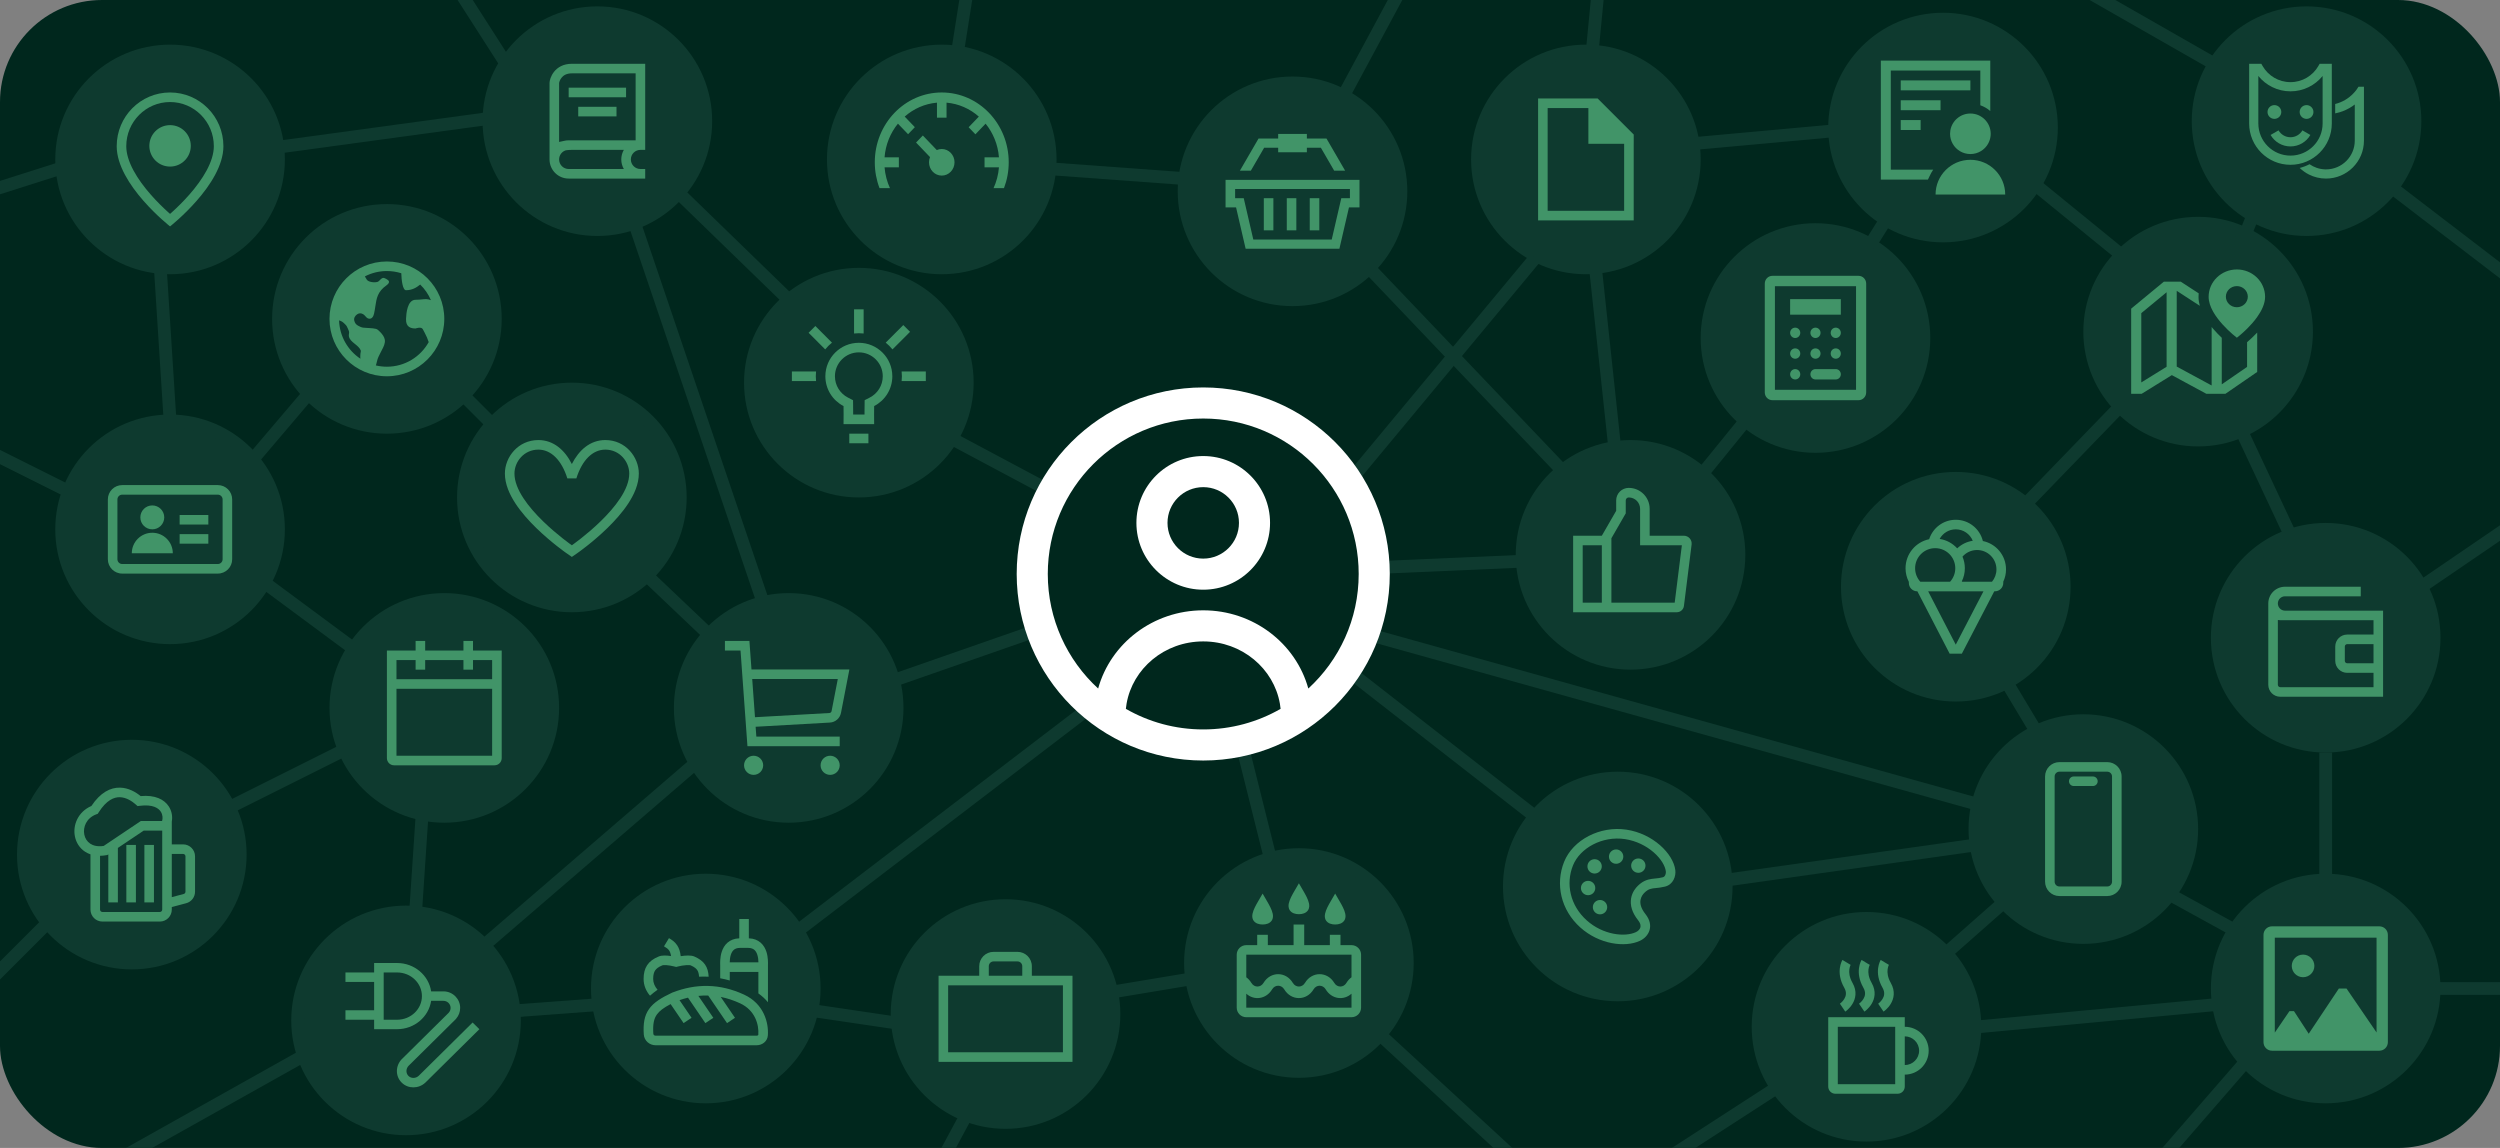 <svg width="392" height="180" viewBox="0 0 392 180" fill="none" xmlns="http://www.w3.org/2000/svg">
<rect x="0" y="0" width="392" height="180" fill="#808080" stroke="none"/>
<g clip-path="url(#clip0_2886_1841)">
<rect width="392" height="180" rx="16" fill="#00271D"/>
<circle cx="134.667" cy="60" r="17" fill="#0E3A2F" stroke="#0E3A2F" stroke-width="2"/>
<circle cx="147.667" cy="25" r="17" fill="#0E3A2F" stroke="#0E3A2F" stroke-width="2"/>
<circle cx="202.667" cy="30" r="17" fill="#0E3A2F" stroke="#0E3A2F" stroke-width="2"/>
<circle cx="248.667" cy="25" r="17" fill="#0E3A2F" stroke="#0E3A2F" stroke-width="2"/>
<circle cx="255.667" cy="87" r="17" fill="#0E3A2F" stroke="#0E3A2F" stroke-width="2"/>
<circle cx="284.667" cy="53" r="17" fill="#0E3A2F" stroke="#0E3A2F" stroke-width="2"/>
<circle cx="304.667" cy="20" r="17" fill="#0E3A2F" stroke="#0E3A2F" stroke-width="2"/>
<circle cx="361.667" cy="19" r="17" fill="#0E3A2F" stroke="#0E3A2F" stroke-width="2"/>
<circle cx="344.667" cy="52" r="17" fill="#0E3A2F" stroke="#0E3A2F" stroke-width="2"/>
<circle cx="306.667" cy="92" r="17" fill="#0E3A2F" stroke="#0E3A2F" stroke-width="2"/>
<circle cx="364.667" cy="100" r="17" fill="#0E3A2F" stroke="#0E3A2F" stroke-width="2"/>
<circle cx="326.667" cy="130" r="17" fill="#0E3A2F" stroke="#0E3A2F" stroke-width="2"/>
<circle cx="364.667" cy="155" r="17" fill="#0E3A2F" stroke="#0E3A2F" stroke-width="2"/>
<circle cx="292.667" cy="161" r="17" fill="#0E3A2F" stroke="#0E3A2F" stroke-width="2"/>
<circle cx="253.667" cy="139" r="17" fill="#0E3A2F" stroke="#0E3A2F" stroke-width="2"/>
<circle cx="203.667" cy="151" r="17" fill="#0E3A2F" stroke="#0E3A2F" stroke-width="2"/>
<circle cx="157.667" cy="159" r="17" fill="#0E3A2F" stroke="#0E3A2F" stroke-width="2"/>
<circle cx="110.667" cy="155" r="17" fill="#0E3A2F" stroke="#0E3A2F" stroke-width="2"/>
<circle cx="63.667" cy="160" r="17" fill="#0E3A2F" stroke="#0E3A2F" stroke-width="2"/>
<circle cx="20.667" cy="134" r="17" fill="#0E3A2F" stroke="#0E3A2F" stroke-width="2"/>
<circle cx="26.667" cy="83" r="17" fill="#0E3A2F" stroke="#0E3A2F" stroke-width="2"/>
<circle cx="69.667" cy="111" r="17" fill="#0E3A2F" stroke="#0E3A2F" stroke-width="2"/>
<circle cx="89.667" cy="78" r="17" fill="#0E3A2F" stroke="#0E3A2F" stroke-width="2"/>
<circle cx="60.667" cy="50" r="17" fill="#0E3A2F" stroke="#0E3A2F" stroke-width="2"/>
<circle cx="93.667" cy="19" r="17" fill="#0E3A2F" stroke="#0E3A2F" stroke-width="2"/>
<circle cx="26.667" cy="25" r="17" fill="#0E3A2F" stroke="#0E3A2F" stroke-width="2"/>
<circle cx="123.667" cy="111" r="17" fill="#0E3A2F" stroke="#0E3A2F" stroke-width="2"/>
<path d="M66.667 102H72.667V100.5H74.167V102H78.667V118.875C78.667 119.496 78.163 120 77.542 120H61.792C61.171 120 60.667 119.497 60.667 118.876C60.664 115.051 60.665 111.226 60.666 107.4C60.666 105.6 60.667 103.8 60.667 102H65.167V100.5H66.667V102ZM62.167 118.5H77.167V108H62.166C62.165 111.5 62.165 115 62.167 118.5ZM62.166 106.5H77.167V103.5H74.167V105H72.667V103.5H66.667V105H65.167V103.5H62.167C62.167 104.5 62.166 105.5 62.166 106.5Z" fill="#419468"/>
<path fill-rule="evenodd" clip-rule="evenodd" d="M19.161 77.562H34.155C34.569 77.562 34.905 77.898 34.905 78.312V87.688C34.905 88.102 34.569 88.438 34.155 88.438H19.161C18.747 88.438 18.411 88.102 18.411 87.688V78.312C18.411 77.898 18.747 77.562 19.161 77.562ZM16.911 78.312C16.911 77.07 17.918 76.062 19.161 76.062H34.155C35.398 76.062 36.405 77.07 36.405 78.312V87.688C36.405 88.93 35.398 89.938 34.155 89.938H19.161C17.918 89.938 16.911 88.93 16.911 87.688V78.312ZM25.755 81.125C25.755 82.161 24.916 83 23.88 83C22.844 83 22.005 82.161 22.005 81.125C22.005 80.09 22.844 79.25 23.88 79.25C24.916 79.25 25.755 80.09 25.755 81.125ZM20.667 86.75C20.667 84.975 22.106 83.535 23.881 83.535C25.656 83.535 27.095 84.975 27.095 86.75H20.667ZM32.667 82.25H28.167V80.75H32.667V82.25ZM28.167 85.25H32.667V83.75H28.167V85.25Z" fill="#419468"/>
<path fill-rule="evenodd" clip-rule="evenodd" d="M356.689 161.912L358.986 158.545H359.695L362.008 162.091L366.735 155H367.932L372.644 161.89V147.023H356.689V161.912ZM356.246 145.25C355.512 145.25 354.917 145.845 354.917 146.58V163.42C354.917 164.155 355.512 164.75 356.246 164.75H373.087C373.821 164.75 374.417 164.155 374.417 163.42V146.58C374.417 145.845 373.821 145.25 373.087 145.25H356.246ZM362.894 151.455C362.894 152.434 362.1 153.227 361.121 153.227C360.142 153.227 359.348 152.434 359.348 151.455C359.348 150.475 360.142 149.682 361.121 149.682C362.1 149.682 362.894 150.475 362.894 151.455Z" fill="#419468"/>
<path d="M159.542 149.25C160.784 149.25 161.792 150.257 161.792 151.5V153H168.167V166.5H147.167V153H153.542V151.5C153.542 150.257 154.549 149.25 155.792 149.25H159.542ZM148.667 165H166.667V154.5H148.667V165ZM155.792 150.75C155.377 150.75 155.042 151.086 155.042 151.5V153H160.292V151.5C160.292 151.086 159.956 150.75 159.542 150.75H155.792Z" fill="#419468"/>
<path fill-rule="evenodd" clip-rule="evenodd" d="M295.697 9.5H294.917V10.277V27.383V28.16H295.697H302.3L302.546 27.645C302.709 27.281 302.903 26.933 303.124 26.605H296.477V11.055H310.515V16.507C311.095 16.707 311.623 17.017 312.075 17.411V10.277V9.5H311.295H295.697ZM298.036 14.165H308.956V12.61H298.036V14.165ZM298.036 17.275H304.276V15.72H298.036V17.275ZM301.156 20.385H298.036V18.83H301.156V20.385ZM312.142 20.975C312.142 21.197 312.119 21.412 312.076 21.621V21.622C311.895 22.503 311.348 23.25 310.6 23.7C310.12 23.989 309.558 24.155 308.956 24.155C308.355 24.155 307.792 23.989 307.312 23.7C306.389 23.145 305.771 22.134 305.771 20.981C305.771 20.8 305.787 20.623 305.816 20.45C306.067 18.947 307.378 17.8 308.957 17.8C310.716 17.8 312.142 19.222 312.142 20.975ZM303.497 30.5C303.497 27.494 305.942 25.057 308.957 25.057C311.972 25.057 314.417 27.494 314.417 30.5H303.497Z" fill="#419468"/>
<path fill-rule="evenodd" clip-rule="evenodd" d="M355.667 94.625C355.667 93.175 356.842 92 358.292 92H370.167V93.5H358.292C357.67 93.5 357.167 94.004 357.167 94.625C357.167 95.242 357.663 95.743 358.278 95.75H372.917H373.667V96.5V99.5V100.25V104.75V105.5V106.25V108.5V109.25H372.917H357.542C356.506 109.25 355.667 108.411 355.667 107.375V95.375V94.667H355.667C355.667 94.653 355.667 94.639 355.667 94.625ZM358.271 97.25H357.542C357.413 97.25 357.288 97.237 357.167 97.213V107.375C357.167 107.582 357.335 107.75 357.542 107.75H372.167V106.25V105.5L368.042 105.5C367.006 105.5 366.167 104.661 366.167 103.625V101.375C366.167 100.339 367.006 99.5 368.042 99.5L372.167 99.5V97.25H370.167V97.25H358.292C358.285 97.25 358.278 97.25 358.271 97.25ZM372.167 101L368.042 101C367.835 101 367.667 101.168 367.667 101.375V103.625C367.667 103.832 367.835 104 368.042 104L372.167 104V101Z" fill="#419468"/>
<path fill-rule="evenodd" clip-rule="evenodd" d="M22.054 124.826C24.29 124.622 25.757 125.323 26.49 126.484C26.953 127.216 27.075 128.075 26.936 128.822V129.487V132.397H28.707C29.742 132.397 30.582 133.236 30.582 134.272V139.815C30.582 140.666 30.009 141.41 29.186 141.628L26.936 142.221V142.625C26.936 143.66 26.096 144.5 25.061 144.5H16.061C15.025 144.5 14.186 143.66 14.186 142.625V133.962C13.879 133.857 13.595 133.718 13.335 133.548C12.471 132.982 11.944 132.112 11.751 131.177C11.38 129.382 12.23 127.288 14.332 126.378C15.737 124.266 17.308 123.463 18.839 123.502C20.177 123.537 21.306 124.215 22.054 124.826ZM26.936 140.67L28.803 140.177C28.967 140.134 29.082 139.985 29.082 139.815V134.272C29.082 134.064 28.914 133.897 28.707 133.897H26.936V140.67ZM18.483 132.956L22.536 130.237H25.436V142.625C25.436 142.832 25.268 143 25.061 143H16.061C15.854 143 15.686 142.832 15.686 142.625V134.19C16.002 134.186 16.333 134.155 16.676 134.092L16.83 134.064L16.96 133.977L16.983 133.962V141.498H18.483L18.483 132.956ZM18.8 125.002C17.9 124.979 16.713 125.422 15.465 127.387L15.33 127.6L15.094 127.688C13.554 128.263 12.976 129.692 13.22 130.874C13.341 131.46 13.662 131.968 14.157 132.293C14.625 132.6 15.311 132.784 16.259 132.641L21.899 128.859L22.088 128.731H22.317H25.415C25.539 128.342 25.531 127.775 25.222 127.285C24.866 126.721 23.973 126.088 21.908 126.351L21.568 126.394L21.313 126.165C20.683 125.601 19.776 125.027 18.8 125.002ZM22.639 132.49L22.639 141.498H24.139V132.49H22.639ZM19.811 141.498L19.811 132.49H21.311L21.311 141.498H19.811Z" fill="#419468"/>
<path fill-rule="evenodd" clip-rule="evenodd" d="M101.167 10H99.667H89.686C86.916 10 86.167 12.308 86.167 13V22.927V24.947C86.167 24.965 86.167 24.982 86.167 25C86.167 26.657 87.51 28 89.167 28H95.167V28H100.417H101.167V26.5H100.417C99.588 26.5 98.917 25.828 98.917 25C98.917 24.172 99.588 23.5 100.417 23.5H101.167H101.167V10ZM97.818 26.5C97.563 26.059 97.417 25.546 97.417 25C97.417 24.454 97.563 23.941 97.818 23.5H89.686C89.332 23.5 89.012 23.524 88.722 23.567C88.11 23.757 87.667 24.326 87.667 25C87.667 25.828 88.338 26.5 89.167 26.5H95.917V26.5H97.818ZM93.148 22V22H93.165H93.194H93.223H93.252H93.281H93.311H93.34H93.369H93.399H93.428H93.458H93.487H93.517H93.546H93.576H93.605H93.635H93.665H93.694H93.724H93.754H93.784H93.814H93.843H93.873H93.903H93.933H93.963H93.993H94.023H94.053H94.083H94.113H94.143H94.173H94.203H94.233H94.264H94.294H94.324H94.354H94.384H94.415H94.445H94.475H94.505H94.535H94.566H94.596H94.626H94.657H94.687H94.717H94.748H94.778H94.808H94.838H94.869H94.899H94.93H94.96H94.99H95.021H95.051H95.081H95.112H95.142H95.172H95.203H95.233H95.263H95.294H95.324H95.354H95.385H95.415H95.445H95.475H95.506H95.536H95.566H95.596H95.627H95.657H95.687H95.717H95.747H95.778H95.808H95.838H95.868H95.898H95.928H95.958H95.988H96.018H96.048H96.078H96.108H96.138H96.168H96.198H96.227H96.257H96.287H96.317H96.346H96.376H96.406H96.435H96.465H96.494H96.524H96.553H96.583H96.612H96.642H96.671H96.7H96.73H96.759H96.788H96.817H96.847H96.876H96.905H96.934H96.963H96.992H97.02H97.049H97.078H97.107H97.135H97.164H97.193H97.221H97.25H97.278H97.307H97.335H97.363H97.392H97.42H97.448H97.476H97.504H97.532H97.56H97.588H97.616H97.644H97.671H97.699H97.726H97.754H97.781H97.809H97.836H97.863H97.891H97.918H97.945H97.972H97.999H98.026H98.052H98.079H98.106H98.132H98.159H98.186H98.212H98.238H98.264H98.291H98.317H98.343H98.369H98.395H98.42H98.446H98.472H98.497H98.523H98.548H98.573H98.599H98.624H98.649H98.674H98.699H98.724H98.748H98.773H98.798H98.822H98.847H98.871H98.895H98.919H98.943H98.967H98.991H99.015H99.038H99.062H99.085H99.109H99.132H99.155H99.178H99.201H99.224H99.247H99.27H99.292H99.315H99.337H99.359H99.382H99.404H99.426H99.448H99.469H99.491H99.513H99.534H99.555H99.576H99.598H99.619H99.639H99.66H99.667V11.5H99.66H99.639H99.619H99.598H99.576H99.555H99.534H99.513H99.491H99.469H99.448H99.426H99.404H99.382H99.359H99.337H99.315H99.292H99.27H99.247H99.224H99.201H99.178H99.155H99.132H99.109H99.085H99.062H99.038H99.015H98.991H98.967H98.943H98.919H98.895H98.871H98.847H98.822H98.798H98.773H98.748H98.724H98.699H98.674H98.649H98.624H98.599H98.573H98.548H98.523H98.497H98.472H98.446H98.42H98.395H98.369H98.343H98.317H98.291H98.264H98.238H98.212H98.186H98.159H98.132H98.106H98.079H98.052H98.026H97.999H97.972H97.945H97.918H97.891H97.863H97.836H97.809H97.781H97.754H97.726H97.699H97.671H97.644H97.616H97.588H97.56H97.532H97.504H97.476H97.448H97.42H97.392H97.363H97.335H97.307H97.278H97.25H97.221H97.193H97.164H97.135H97.107H97.078H97.049H97.02H96.992H96.963H96.934H96.905H96.876H96.847H96.817H96.788H96.759H96.73H96.7H96.671H96.642H96.612H96.583H96.553H96.524H96.494H96.465H96.435H96.406H96.376H96.346H96.317H96.287H96.257H96.227H96.198H96.168H96.138H96.108H96.078H96.048H96.018H95.988H95.958H95.928H95.898H95.868H95.838H95.808H95.778H95.747H95.717H95.687H95.657H95.627H95.596H95.566H95.536H95.506H95.475H95.445H95.415H95.385H95.354H95.324H95.294H95.263H95.233H95.203H95.172H95.142H95.112H95.081H95.051H95.021H94.99H94.96H94.93H94.899H94.869H94.838H94.808H94.778H94.748H94.717H94.687H94.657H94.626H94.596H94.566H94.535H94.505H94.475H94.445H94.415H94.384H94.354H94.324H94.294H94.264H94.233H94.203H94.173H94.143H94.113H94.083H94.053H94.023H93.993H93.963H93.933H93.903H93.873H93.843H93.814H93.784H93.754H93.724H93.694H93.665H93.635H93.605H93.576H93.546H93.517H93.487H93.458H93.428H93.399H93.369H93.34H93.311H93.281H93.252H93.223H93.194H93.165H93.136H93.106H93.078H93.049H93.02H92.991H92.962H92.933H92.904H92.876H92.847H92.819H92.79H92.761H92.733H92.705H92.676H92.648H92.62H92.591H92.563H92.535H92.507H92.479H92.451H92.424H92.396H92.368H92.34H92.313H92.285H92.258H92.23H92.203H92.175H92.148H92.121H92.094H92.067H92.04H92.013H91.986H91.959H91.933H91.906H91.879H91.853H91.826H91.8H91.774H91.747H91.721H91.695H91.669H91.643H91.617H91.592H91.566H91.54H91.515H91.489H91.464H91.439H91.413H91.388H91.363H91.338H91.313H91.288H91.264H91.239H91.215H91.19H91.166H91.142H91.117H91.093H91.069H91.045H91.022H90.998H90.974H90.951H90.927H90.904H90.881H90.857H90.834H90.811H90.788H90.766H90.743H90.721H90.698H90.676H90.653H90.631H90.609H90.587H90.565H90.544H90.522H90.501H90.479H90.458H90.437H90.415H90.395H90.374H90.353H90.332H90.312H90.291H90.271H90.251H90.231H90.211H90.191H90.171H90.152H90.132H90.113H90.094H90.075H90.055H90.037H90.018H89.999H89.981H89.962H89.944H89.926H89.908H89.89H89.872H89.855H89.837H89.82H89.803H89.785H89.769H89.752H89.735H89.719H89.702H89.686C88.782 11.5 88.323 11.85 88.057 12.18C87.758 12.552 87.681 12.933 87.669 12.992L87.669 12.992C87.668 12.999 87.667 13.001 87.667 13V13.004V13.009V13.013V13.018V13.023V13.029V13.034V13.04V13.046V13.053V13.059V13.066V13.073V13.08V13.088V13.095V13.103V13.111V13.12V13.128V13.137V13.146V13.156V13.165V13.175V13.185V13.195V13.205V13.216V13.227V13.238V13.249V13.26V13.272V13.284V13.296V13.308V13.321V13.333V13.346V13.359V13.373V13.386V13.4V13.414V13.428V13.442V13.457V13.471V13.486V13.501V13.517V13.532V13.548V13.563V13.579V13.596V13.612V13.629V13.645V13.662V13.68V13.697V13.714V13.732V13.75V13.768V13.786V13.805V13.823V13.842V13.861V13.88V13.899V13.919V13.938V13.958V13.978V13.998V14.018V14.039V14.059V14.08V14.101V14.122V14.143V14.165V14.186V14.208V14.23V14.252V14.274V14.297V14.319V14.342V14.364V14.387V14.411V14.434V14.457V14.481V14.504V14.528V14.552V14.576V14.6V14.625V14.649V14.674V14.699V14.724V14.749V14.774V14.799V14.825V14.85V14.876V14.902V14.928V14.954V14.98V15.007V15.033V15.059V15.086V15.113V15.14V15.167V15.194V15.222V15.249V15.277V15.304V15.332V15.36V15.388V15.416V15.444V15.472V15.501V15.529V15.558V15.587V15.616V15.644V15.674V15.703V15.732V15.761V15.791V15.82V15.85V15.879V15.909V15.939V15.969V15.999V16.029V16.06V16.09V16.12V16.151V16.181V16.212V16.243V16.274V16.305V16.336V16.367V16.398V16.429V16.46V16.492V16.523V16.555V16.587V16.618V16.65V16.682V16.714V16.746V16.778V16.81V16.842V16.874V16.906V16.939V16.971V17.003V17.036V17.069V17.101V17.134V17.166V17.199V17.232V17.265V17.298V17.331V17.364V17.397V17.43V17.463V17.497V17.53V17.563V17.596V17.63V17.663V17.697V17.73V17.764V17.797V17.831V17.864V17.898V17.932V17.965V17.999V18.033V18.067V18.101V18.134V18.168V18.202V18.236V18.27V18.304V18.338V18.372V18.406V18.44V18.474V18.508V18.542V18.576V18.611V18.645V18.679V18.713V18.747V18.781V18.816V18.85V18.884V18.918V18.952V18.986V19.02V19.055V19.089V19.123V19.157V19.191V19.226V19.26V19.294V19.328V19.362V19.396V19.43V19.464V19.498V19.532V19.567V19.601V19.634V19.669V19.702V19.736V19.77V19.804V19.838V19.872V19.906V19.94V19.973V20.007V20.041V20.075V20.108V20.142V20.175V20.209V20.242V20.276V20.309V20.343V20.376V20.409V20.443V20.476V20.509V20.542V20.575V20.608V20.642V20.674V20.707V20.74V20.773V20.806V20.839V20.871V20.904V20.936V20.969V21.001V21.034V21.066V21.098V21.131V21.163V21.195V21.227V21.259V21.291V21.322V21.354V21.386V21.417V21.449V21.48V21.512V21.543V21.574V21.605V21.636V21.667V21.698V21.729V21.76V21.791V21.821V21.852V21.882V21.912V21.943V21.973V22.003V22.033V22.063V22.092V22.122V22.152V22.181V22.211V22.24V22.259C87.895 22.195 88.139 22.141 88.397 22.099C88.643 22.035 88.901 22 89.167 22H93.148ZM98.167 15.25H89.167V13.75H98.167V15.25ZM90.667 18.25H96.667V16.75H90.667V18.25Z" fill="#419468"/>
<path d="M298.667 161C300.738 161 302.417 162.679 302.417 164.75C302.417 166.821 300.738 168.5 298.667 168.5V170.375C298.667 170.996 298.163 171.5 297.542 171.5H287.792C287.17 171.5 286.667 170.996 286.667 170.375V159.5H298.667V161ZM288.167 161V170H297.167V161H288.167ZM298.667 167C299.909 167 300.917 165.993 300.917 164.75C300.917 163.507 299.909 162.5 298.667 162.5V167ZM289.536 150.904C289.555 150.916 290.174 151.295 290.179 151.291C290.177 151.297 290.113 151.44 290.113 151.44C290.065 151.565 290.006 151.757 289.976 152.005C289.917 152.491 289.963 153.224 290.475 154.12C291.238 155.454 290.944 156.627 290.459 157.421C290.225 157.804 289.949 158.099 289.737 158.296C289.63 158.396 289.534 158.473 289.464 158.527C289.423 158.56 289.381 158.591 289.338 158.621C289.337 158.621 289.336 158.622 288.917 158C288.498 157.378 288.497 157.379 288.497 157.379C288.497 157.379 288.708 157.204 288.716 157.196C288.861 157.062 289.037 156.872 289.179 156.639C289.447 156.201 289.606 155.62 289.173 154.864C288.49 153.67 288.391 152.609 288.487 151.824C288.534 151.437 288.628 151.124 288.713 150.902C288.755 150.792 288.796 150.702 288.829 150.638C288.849 150.597 288.871 150.557 288.894 150.518C288.898 150.52 288.948 150.548 289.536 150.904ZM292.536 150.904C292.599 150.942 293.172 151.302 293.182 151.285C293.178 151.293 293.149 151.347 293.113 151.44C293.065 151.565 293.006 151.757 292.976 152.005C292.917 152.491 292.963 153.224 293.475 154.12C294.238 155.454 293.944 156.627 293.459 157.421C293.225 157.804 292.949 158.099 292.737 158.296C292.63 158.396 292.534 158.473 292.464 158.527C292.423 158.56 292.381 158.592 292.338 158.621C292.337 158.621 292.336 158.622 291.917 158C291.903 157.98 291.509 157.391 291.496 157.38C291.573 157.324 291.646 157.261 291.716 157.196C291.861 157.062 292.037 156.872 292.179 156.639C292.447 156.201 292.606 155.62 292.173 154.864C291.49 153.67 291.391 152.609 291.487 151.824C291.534 151.437 291.628 151.124 291.713 150.902C291.755 150.792 291.796 150.702 291.829 150.638C291.849 150.597 291.871 150.557 291.894 150.518C291.898 150.52 291.948 150.548 292.536 150.904ZM295.536 150.904C295.598 150.942 296.174 151.299 296.18 151.288C296.18 151.288 296.114 151.437 296.113 151.44C296.065 151.565 296.006 151.757 295.976 152.005C295.917 152.491 295.963 153.224 296.475 154.12C297.238 155.454 296.944 156.627 296.459 157.421C296.225 157.804 295.949 158.099 295.737 158.296C295.63 158.396 295.534 158.473 295.464 158.527C295.423 158.559 295.382 158.591 295.339 158.62C295.328 158.614 294.929 158.018 294.917 158C294.903 157.98 294.509 157.391 294.496 157.38C294.573 157.324 294.646 157.261 294.716 157.196C294.861 157.062 295.037 156.872 295.179 156.639C295.447 156.201 295.606 155.62 295.173 154.864C294.49 153.67 294.391 152.609 294.487 151.824C294.534 151.437 294.628 151.124 294.713 150.902C294.755 150.792 294.796 150.702 294.829 150.638C294.849 150.597 294.871 150.557 294.894 150.518C294.898 150.52 294.948 150.548 295.536 150.904Z" fill="#419468"/>
<path fill-rule="evenodd" clip-rule="evenodd" d="M117.418 147.13C118.176 147.153 118.79 147.396 119.26 147.801C119.742 148.216 120.017 148.753 120.176 149.249C120.456 150.118 120.425 151.034 120.417 151.297C120.416 151.326 120.415 151.347 120.415 151.359V151.359L120.415 157.15C119.989 156.642 119.492 156.175 118.915 155.768L118.915 152.394H114.427L114.427 153.74C113.925 153.598 113.425 153.483 112.927 153.394L112.927 151.359V151.359C112.927 151.347 112.927 151.326 112.926 151.297V151.297C112.917 151.034 112.886 150.119 113.166 149.249C113.326 148.754 113.601 148.216 114.082 147.801C114.551 147.398 115.162 147.155 115.918 147.13V144.1H117.418V147.13ZM117.295 148.628H117.295L116.671 148.628H116.671H116.047C115.553 148.628 115.256 148.77 115.061 148.938C114.853 149.117 114.7 149.38 114.594 149.708C114.459 150.129 114.427 150.564 114.422 150.894H118.92C118.916 150.564 118.884 150.129 118.748 149.708C118.643 149.38 118.489 149.117 118.281 148.938C118.086 148.77 117.789 148.628 117.295 148.628ZM104.115 148.381C104.514 148.624 104.751 148.777 104.93 149.049C105.044 149.222 105.158 149.482 105.221 149.91C104.537 149.803 103.779 149.768 103.299 149.974C101.597 150.659 100.917 151.769 100.917 153.5C100.917 154.483 101.29 155.392 101.921 156.125C102.291 155.796 102.687 155.488 103.105 155.194C102.661 154.69 102.417 154.087 102.417 153.5C102.417 152.828 102.548 152.434 102.721 152.172C102.892 151.913 103.206 151.629 103.859 151.365L103.875 151.359L103.883 151.355L103.885 151.355C103.895 151.352 103.94 151.34 104.032 151.332C104.155 151.321 104.315 151.321 104.508 151.335C104.895 151.364 105.319 151.444 105.662 151.528L106.021 151.617L106.38 151.528C106.71 151.447 107.162 151.365 107.585 151.336C107.795 151.321 107.973 151.321 108.111 151.333C108.21 151.341 108.26 151.353 108.273 151.356L108.273 151.356L108.276 151.357C108.93 151.639 109.208 151.916 109.353 152.15C109.479 152.354 109.581 152.651 109.614 153.145C110.109 153.121 110.611 153.121 111.117 153.147C111.04 151.622 110.439 150.653 108.857 149.974C108.351 149.757 107.476 149.807 106.734 149.928C106.66 149.216 106.474 148.665 106.182 148.223C105.807 147.653 105.302 147.347 104.935 147.125L104.894 147.1L104.115 148.381ZM116.672 155.957C112.873 154.203 109.145 154.188 105.419 155.636L105.394 155.646L105.37 155.658C103.722 156.437 102.51 157.171 101.774 158.207C101.013 159.279 100.84 160.551 100.944 162.192C101.008 163.183 101.846 163.895 102.788 163.895H115.907H118.652C119.463 163.895 120.327 163.333 120.399 162.352C120.546 160.369 119.775 157.39 116.672 155.957ZM105.153 157.44C104.051 158.019 103.394 158.516 102.997 159.076C102.53 159.733 102.345 160.589 102.441 162.097C102.451 162.247 102.586 162.395 102.788 162.395H115.907H118.652C118.741 162.395 118.812 162.364 118.853 162.33C118.89 162.3 118.901 162.273 118.904 162.242C119.02 160.668 118.406 158.41 116.043 157.319C115.025 156.849 114.017 156.518 113.013 156.319L115.246 159.591L114 160.426L111.046 156.097C110.532 156.083 110.018 156.103 109.504 156.156L111.848 159.591L110.601 160.426L107.877 156.434C107.434 156.539 106.991 156.668 106.546 156.821L108.435 159.589L107.188 160.424L105.153 157.44Z" fill="#419468"/>
<path fill-rule="evenodd" clip-rule="evenodd" d="M314.543 89.28C314.543 87.085 312.985 85.254 310.914 84.834C310.447 82.92 308.721 81.5 306.664 81.5C304.71 81.5 303.056 82.78 302.494 84.548C300.379 84.984 298.789 86.857 298.789 89.101C298.789 89.863 298.973 90.582 299.298 91.217H301.106C300.599 90.657 300.289 89.915 300.289 89.101C300.289 87.362 301.699 85.952 303.439 85.952C305.178 85.952 306.588 87.362 306.588 89.101C306.588 89.915 306.279 90.657 305.772 91.217H307.126L307.126 91.217H307.664C307.647 91.195 307.63 91.174 307.613 91.152C307.917 90.533 308.088 89.837 308.088 89.101C308.088 88.455 307.957 87.84 307.718 87.281C308.275 86.644 309.093 86.242 310.005 86.242C311.683 86.242 313.043 87.603 313.043 89.28C313.043 90.016 312.782 90.691 312.346 91.217H314.111C314.388 90.629 314.543 89.973 314.543 89.28ZM306.888 85.983C307.546 85.361 308.39 84.933 309.328 84.793C308.901 83.741 307.869 83 306.664 83C305.573 83 304.624 83.608 304.137 84.504C305.222 84.667 306.184 85.206 306.888 85.983ZM314.114 91.404C314.114 92.129 313.526 92.717 312.801 92.717H312.702L307.616 102.5H305.708L300.644 92.717H300.62C299.895 92.717 299.307 92.129 299.307 91.404V91.217H314.114V91.404ZM302.333 92.717H311.011L306.663 101.082L302.333 92.717Z" fill="#419468"/>
<path d="M26.665 14.5C31.285 14.5 35.03 18.271 35.03 22.924C35.03 28.949 26.665 35.5 26.665 35.5C26.633 35.475 18.299 28.938 18.299 22.924C18.299 18.271 22.045 14.5 26.665 14.5ZM26.665 16C22.883 16 19.799 19.09 19.799 22.924C19.799 24.094 20.21 25.384 20.928 26.722C21.641 28.05 22.61 29.341 23.611 30.484C24.608 31.624 25.609 32.589 26.363 33.27C26.469 33.365 26.57 33.454 26.665 33.538C26.76 33.454 26.861 33.365 26.966 33.27C27.72 32.589 28.722 31.624 29.718 30.484C30.719 29.341 31.688 28.05 32.401 26.722C33.119 25.384 33.53 24.094 33.53 22.924C33.53 19.09 30.447 16 26.665 16ZM26.667 19.62C28.461 19.62 29.916 21.076 29.917 22.87C29.917 24.665 28.461 26.12 26.667 26.12C24.872 26.12 23.417 24.665 23.417 22.87C23.417 21.075 24.872 19.62 26.667 19.62Z" fill="#419468"/>
<path fill-rule="evenodd" clip-rule="evenodd" d="M278.307 44.875L278.307 61.125H291.027V44.875H278.307ZM277.909 43.25C277.25 43.25 276.717 43.796 276.717 44.469V61.531C276.717 62.204 277.25 62.75 277.909 62.75H291.424C292.083 62.75 292.617 62.204 292.617 61.531V44.469C292.617 43.796 292.083 43.25 291.424 43.25H277.909ZM288.642 49.344H280.692V46.906H288.642V49.344ZM282.282 52.188C282.282 52.636 281.926 53 281.487 53C281.047 53 280.692 52.636 280.692 52.188C280.692 51.739 281.047 51.375 281.487 51.375C281.926 51.375 282.282 51.739 282.282 52.188ZM282.282 55.438C282.282 55.886 281.926 56.25 281.487 56.25C281.047 56.25 280.692 55.886 280.692 55.438C280.692 54.989 281.047 54.625 281.487 54.625C281.926 54.625 282.282 54.989 282.282 55.438ZM281.487 59.5C281.926 59.5 282.282 59.136 282.282 58.688C282.282 58.239 281.926 57.875 281.487 57.875C281.047 57.875 280.692 58.239 280.692 58.688C280.692 59.136 281.047 59.5 281.487 59.5ZM285.462 52.188C285.462 52.636 285.106 53 284.667 53C284.227 53 283.872 52.636 283.872 52.188C283.872 51.739 284.227 51.375 284.667 51.375C285.106 51.375 285.462 51.739 285.462 52.188ZM284.667 56.25C285.106 56.25 285.462 55.886 285.462 55.438C285.462 54.989 285.106 54.625 284.667 54.625C284.227 54.625 283.872 54.989 283.872 55.438C283.872 55.886 284.227 56.25 284.667 56.25ZM288.642 52.188C288.642 52.636 288.286 53 287.847 53C287.407 53 287.052 52.636 287.052 52.188C287.052 51.739 287.407 51.375 287.847 51.375C288.286 51.375 288.642 51.739 288.642 52.188ZM287.847 56.25C288.286 56.25 288.642 55.886 288.642 55.438C288.642 54.989 288.286 54.625 287.847 54.625C287.407 54.625 287.052 54.989 287.052 55.438C287.052 55.886 287.407 56.25 287.847 56.25ZM283.872 58.688C283.872 58.239 284.227 57.875 284.667 57.875H287.847C288.286 57.875 288.642 58.239 288.642 58.688C288.642 59.136 288.286 59.5 287.847 59.5H284.667C284.227 59.5 283.872 59.136 283.872 58.688Z" fill="#419468"/>
<path fill-rule="evenodd" clip-rule="evenodd" d="M89.667 85.5C89.667 85.5 80.667 79.25 80.667 74.25C80.667 72.393 82.167 70.5 84.417 70.5C86.406 70.5 88.065 72.149 88.958 75.009H90.376C91.268 72.149 92.927 70.5 94.917 70.5C97.167 70.5 98.667 72.393 98.667 74.25C98.667 79.25 89.667 85.5 89.667 85.5ZM89.667 72.761C90.778 70.559 92.548 69 94.917 69C98.095 69 100.167 71.669 100.167 74.25C100.167 75.924 99.426 77.547 98.515 78.939C97.589 80.355 96.379 81.691 95.212 82.826C94.039 83.966 92.872 84.939 92.001 85.624C91.564 85.968 91.199 86.242 90.941 86.431C90.812 86.525 90.71 86.599 90.638 86.65L89.667 87.326L88.695 86.65C88.624 86.599 88.521 86.525 88.392 86.431C88.134 86.242 87.769 85.968 87.333 85.624C86.462 84.939 85.294 83.966 84.121 82.826C82.954 81.691 81.745 80.355 80.818 78.939C79.907 77.547 79.167 75.924 79.167 74.25C79.167 71.669 81.238 69 84.417 69C86.785 69 88.555 70.559 89.667 72.761Z" fill="#419468"/>
<path d="M245.249 135.143C246.638 131.683 250.877 129.466 255.028 130.09C259.178 130.714 262.366 133.851 262.689 136.435C262.809 137.396 262.365 138.695 261.074 139.018C260.487 139.164 260.034 139.208 259.651 139.245C258.942 139.313 258.473 139.359 257.844 139.987C257.46 140.372 256.549 141.497 258.004 143.325C259.459 145.154 258.546 146.869 257.136 147.522C254.787 148.611 250.746 148.063 247.817 145.448C244.708 142.673 243.861 138.603 245.249 135.143ZM254.805 131.573C251.235 131.036 247.733 132.982 246.642 135.701C245.491 138.568 246.173 141.97 248.816 144.329C250.066 145.445 251.558 146.123 252.983 146.402C254.429 146.686 255.689 146.54 256.505 146.161C256.891 145.982 257.13 145.692 257.208 145.432C257.268 145.233 257.299 144.849 256.83 144.26C255.902 143.094 255.575 141.936 255.755 140.865C255.925 139.857 256.503 139.207 256.784 138.927C257.12 138.59 257.475 138.322 257.877 138.131C258.279 137.94 258.656 137.858 258.981 137.811C259.239 137.773 259.439 137.755 259.622 137.738C259.948 137.708 260.228 137.683 260.71 137.562C260.892 137.517 261.001 137.421 261.085 137.263C261.187 137.071 261.226 136.82 261.201 136.62C261.1 135.814 260.493 134.693 259.307 133.656C258.15 132.645 256.576 131.84 254.805 131.573ZM250.883 141.119C251.504 141.119 252.008 141.623 252.008 142.244C252.008 142.865 251.504 143.369 250.883 143.369C250.262 143.369 249.758 142.865 249.758 142.244C249.758 141.623 250.262 141.119 250.883 141.119ZM249.014 138.117C249.635 138.117 250.139 138.621 250.139 139.242C250.139 139.863 249.635 140.367 249.014 140.367C248.393 140.367 247.889 139.863 247.889 139.242C247.889 138.621 248.393 138.117 249.014 138.117ZM250.034 134.721C250.655 134.721 251.159 135.224 251.159 135.846C251.159 136.467 250.655 136.971 250.034 136.971C249.412 136.971 248.909 136.467 248.909 135.846C248.909 135.224 249.412 134.721 250.034 134.721ZM256.889 134.607C257.51 134.608 258.014 135.111 258.014 135.732C258.014 136.354 257.51 136.857 256.889 136.857C256.268 136.857 255.764 136.354 255.764 135.732C255.764 135.111 256.268 134.607 256.889 134.607ZM253.409 133.191C254.03 133.192 254.534 133.695 254.534 134.316C254.534 134.938 254.03 135.441 253.409 135.441C252.787 135.441 252.284 134.938 252.284 134.316C252.284 133.695 252.787 133.191 253.409 133.191Z" fill="#419468"/>
<path fill-rule="evenodd" clip-rule="evenodd" d="M135.417 48.5V52.291C135.17 52.264 134.92 52.25 134.667 52.25C134.413 52.25 134.163 52.264 133.917 52.291V48.5H135.417ZM139.941 54.787L142.697 52.03L141.636 50.97L138.88 53.726C139.271 54.039 139.627 54.395 139.941 54.787ZM141.375 59.75H145.167V58.25H141.375C141.403 58.496 141.417 58.746 141.417 59C141.417 59.254 141.403 59.504 141.375 59.75ZM130.453 53.726L127.848 51.12L126.787 52.181L129.393 54.787C129.706 54.395 130.062 54.039 130.453 53.726ZM124.167 58.25H127.958C127.931 58.496 127.917 58.746 127.917 59C127.917 59.254 127.931 59.504 127.958 59.75H124.167V58.25ZM136.167 69.5V68H133.167V69.5H136.167ZM132.277 65C132.274 64.316 132.267 63.671 132.267 63.671L133.767 63.653L133.767 63.653L133.767 63.654L133.767 63.655L133.767 63.66L133.767 63.68L133.768 63.756L133.77 64.028C133.773 64.256 133.775 64.565 133.777 64.89L133.777 65H135.556L135.556 64.89C135.558 64.565 135.561 64.256 135.563 64.028L135.566 63.756L135.566 63.68L135.567 63.66L135.567 63.655L135.567 63.654L135.567 63.653L135.567 63.653L137.067 63.671C137.067 63.671 137.059 64.316 137.056 65C137.053 65.616 137.054 66.264 137.067 66.5H135.565H133.768H132.267C132.279 66.264 132.28 65.616 132.277 65ZM137.067 63.671C138.759 62.799 139.917 61.035 139.917 59C139.917 56.1 137.566 53.75 134.667 53.75C131.767 53.75 129.417 56.1 129.417 59C129.417 61.035 130.574 62.799 132.267 63.671L133.767 63.653L133.756 62.75L132.953 62.337C131.741 61.713 130.917 60.451 130.917 59C130.917 56.929 132.596 55.25 134.667 55.25C136.738 55.25 138.417 56.929 138.417 59C138.417 60.451 137.593 61.713 136.38 62.337L135.577 62.75L135.567 63.653L137.067 63.671Z" fill="#419468"/>
<path d="M118.167 118.5C118.995 118.5 119.667 119.172 119.667 120C119.667 120.828 118.995 121.5 118.167 121.5C117.338 121.5 116.667 120.828 116.667 120C116.667 119.172 117.338 118.5 118.167 118.5ZM130.167 118.5C130.995 118.5 131.667 119.172 131.667 120C131.667 120.828 130.995 121.5 130.167 121.5C129.338 121.5 128.667 120.828 128.667 120C128.667 119.172 129.338 118.5 130.167 118.5ZM117.833 104.972H133.185L131.865 111.783C131.701 112.626 130.986 113.249 130.13 113.298L118.482 113.955L118.594 115.5H131.667V117H117.199L116.114 102H113.667V100.5H117.509L117.833 104.972ZM118.381 112.459L130.046 111.801C130.217 111.791 130.36 111.666 130.392 111.497L131.367 106.472H117.948L118.381 112.459Z" fill="#419468"/>
<path fill-rule="evenodd" clip-rule="evenodd" d="M248.167 85.5H251.167V94.5H248.167V85.5ZM251.167 96H252.667H262.923C263.491 96 263.969 95.578 264.04 95.014L265.244 85.379C265.336 84.647 264.765 84 264.027 84H260.167H258.667V82.5V79.781C258.667 77.969 257.198 76.5 255.385 76.5C254.298 76.5 253.417 77.381 253.417 78.469V80.094L251.167 84H248.167H246.667V85.5V94.5V96H248.167H251.167ZM252.667 84.401L254.716 80.843L254.917 80.495V80.094V78.469C254.917 78.21 255.126 78 255.385 78C256.369 78 257.167 78.797 257.167 79.781V84V85.5H258.667H263.717L262.592 94.5H252.667V85.5V84.401Z" fill="#419468"/>
<path fill-rule="evenodd" clip-rule="evenodd" d="M62.261 152.482C64.453 152.482 66.158 154.181 66.158 156.188C66.158 158.196 64.453 159.895 62.261 159.895H60.162L60.162 156.188V152.482H62.261ZM67.602 155.447C67.228 152.933 64.979 151 62.261 151H60.162H58.663V152.482H54.167V153.965H58.663L58.663 156.188L58.663 158.412H54.167V159.895H58.663V161.377H60.162H62.261C64.979 161.377 67.228 159.444 67.602 156.93H69.53C70.151 156.93 70.654 157.427 70.654 158.041C70.654 158.317 70.554 158.568 70.386 158.762C70.366 158.786 70.345 158.808 70.323 158.83L70.324 158.832L63.041 166.036L63.039 166.034C62.005 167.056 61.942 168.723 62.986 169.755C64.009 170.767 65.649 170.727 66.687 169.762L66.688 169.763L66.748 169.703L75.167 161.377L74.107 160.329L65.689 168.654C65.201 169.137 64.465 169.122 64.046 168.707C63.628 168.293 63.611 167.571 64.093 167.088L64.095 167.09L71.514 159.752L71.508 159.746C71.514 159.739 71.52 159.732 71.526 159.725C71.917 159.272 72.153 158.683 72.153 158.041C72.153 156.634 71.019 155.488 69.605 155.448V155.447H69.53H67.602Z" fill="#419468"/>
<path fill-rule="evenodd" clip-rule="evenodd" d="M352.341 51.542C351.472 52.404 350.74 52.956 350.74 52.956C350.74 52.956 346.313 49.616 346.313 46.544C346.313 44.173 348.295 42.25 350.74 42.25C353.185 42.25 355.167 44.173 355.167 46.544C355.167 47.615 354.629 48.718 353.928 49.701V49.703C353.436 50.394 352.864 51.025 352.341 51.543V51.542ZM352.457 46.518C352.457 47.433 351.687 48.175 350.737 48.175C349.787 48.175 349.017 47.433 349.017 46.518C349.017 45.603 349.787 44.861 350.737 44.861C351.687 44.861 352.457 45.603 352.457 46.518ZM341.936 44.162L344.754 45.993C344.736 46.174 344.727 46.358 344.727 46.544C344.727 47.024 344.801 47.495 344.928 47.95L341.31 45.6V57.479L346.785 60.443V51.273C346.862 51.368 346.939 51.46 347.015 51.548C347.476 52.087 347.95 52.568 348.372 52.965V60.264L352.341 57.533V53.656C352.753 53.304 353.33 52.783 353.928 52.148V57.926V58.32L353.596 58.549L348.944 61.75H345.958L340.544 58.819L335.811 61.75H334.167V61.368V48.75V48.398L334.444 48.169L339.297 44.162H341.936ZM339.723 57.509V45.824L335.754 49.102V59.967L339.723 57.509Z" fill="#419468"/>
<path fill-rule="evenodd" clip-rule="evenodd" d="M66.158 46.945C66.671 46.893 67.043 46.855 67.568 47.065C67.174 46.138 66.599 45.308 65.887 44.617C65.332 45.061 64.666 45.505 63.667 45.505C63.129 45.505 62.953 43.898 62.922 42.845C62.209 42.621 61.451 42.499 60.664 42.499C59.418 42.499 58.244 42.803 57.21 43.34C57.305 43.516 57.405 43.688 57.509 43.845C57.79 44.266 58.759 44.331 59.19 44.201C59.333 44.157 59.457 44.031 59.583 43.903C59.774 43.71 59.968 43.512 60.24 43.591C60.444 43.65 60.637 43.777 60.81 43.899C61.2 44.173 60.902 44.531 60.597 44.744C59.198 45.722 59.04 46.781 58.851 48.043C58.797 48.403 58.741 48.78 58.653 49.176C58.554 49.618 58.305 50.09 57.773 49.952C57.565 49.897 57.428 49.741 57.291 49.584C57.185 49.463 57.078 49.341 56.937 49.262C56.612 49.081 56.302 49.072 55.99 49.291C55.668 49.517 55.454 49.879 55.549 50.272C55.64 50.652 55.824 50.898 56.175 51.083C56.413 51.208 56.697 51.354 56.969 51.378C57.196 51.398 57.423 51.412 57.651 51.425C57.742 51.43 57.834 51.436 57.925 51.442C57.942 51.443 57.958 51.444 57.975 51.445C58.297 51.465 58.65 51.487 58.958 51.57C59.195 51.634 59.404 51.848 59.578 52.026C59.596 52.044 59.614 52.063 59.631 52.08C59.937 52.389 60.275 52.834 60.34 53.275C60.424 53.845 60.145 54.374 59.879 54.878C59.805 55.017 59.733 55.154 59.67 55.289C59.622 55.391 59.57 55.493 59.517 55.596C59.401 55.825 59.283 56.058 59.206 56.296C59.157 56.448 59.12 56.602 59.084 56.756C59.057 56.873 59.029 56.991 58.996 57.106C58.978 57.168 58.957 57.234 58.929 57.299C59.486 57.431 60.067 57.501 60.664 57.501C63.488 57.501 65.947 55.94 67.227 53.634C67.204 53.594 67.183 53.55 67.163 53.501C67.112 53.373 67.088 53.295 67.064 53.223L67.064 53.223C67.01 53.052 66.966 52.914 66.604 52.202C66.564 52.123 66.564 52.123 66.535 52.069C66.505 52.014 66.447 51.905 66.289 51.608C66.057 51.172 65.165 51.504 65.165 51.504C64.489 51.504 63.611 51.349 63.665 50.004C63.701 49.132 63.873 47.005 65.165 47.005C65.566 47.005 65.882 46.973 66.158 46.945ZM56.507 56.245C56.483 55.981 56.49 55.72 56.515 55.451C56.52 55.396 56.532 55.34 56.545 55.283C56.573 55.16 56.601 55.034 56.553 54.917C56.394 54.535 56.009 54.22 55.695 53.965L55.679 53.952C55.649 53.927 55.619 53.903 55.589 53.879C55.202 53.566 54.794 53.236 54.704 52.719C54.682 52.598 54.699 52.485 54.716 52.371C54.727 52.294 54.739 52.218 54.739 52.137C54.739 51.953 54.654 51.768 54.58 51.604C54.562 51.565 54.545 51.526 54.528 51.488C54.441 51.289 54.358 51.099 54.2 50.938C54.178 50.916 54.157 50.894 54.135 50.872C53.989 50.721 53.848 50.576 53.671 50.457C53.551 50.376 53.404 50.32 53.256 50.265C53.226 50.254 53.196 50.242 53.167 50.231C53.242 52.74 54.551 54.94 56.507 56.245ZM69.664 50C69.664 54.971 65.634 59 60.664 59C55.693 59 51.664 54.971 51.664 50C51.664 45.029 55.693 41 60.664 41C65.634 41 69.664 45.029 69.664 50Z" fill="#419468"/>
<path fill-rule="evenodd" clip-rule="evenodd" d="M155.787 29.5C156.248 28.497 156.543 27.395 156.636 26.233H154.376V24.669H156.636C156.478 22.665 155.716 20.84 154.541 19.392L152.942 21.059L151.882 19.953L153.481 18.285C152.092 17.058 150.34 16.262 148.417 16.096V18.451L146.917 18.451V16.096C144.995 16.262 143.245 17.056 141.856 18.282L143.447 19.941L142.386 21.047L140.795 19.388C139.618 20.837 138.855 22.664 138.697 24.669H140.941V26.233H138.698C138.79 27.395 139.085 28.497 139.546 29.5H137.909C137.43 28.247 137.167 26.88 137.167 25.449C137.167 19.402 141.868 14.5 147.667 14.5C153.466 14.5 158.167 19.402 158.167 25.449C158.167 26.88 157.903 28.247 157.424 29.5H155.787ZM143.638 22.352L145.827 24.634C145.725 24.885 145.669 25.16 145.669 25.449C145.669 26.601 146.564 27.534 147.669 27.534C148.773 27.534 149.669 26.601 149.669 25.449C149.669 24.297 148.773 23.363 147.669 23.363C147.391 23.363 147.127 23.422 146.888 23.528L144.699 21.246L143.638 22.352Z" fill="#419468"/>
<path fill-rule="evenodd" clip-rule="evenodd" d="M204.917 21L200.417 21V21.72H197.781H197.341L197.126 22.09L194.418 26.76H196.135L198.222 23.16H200.417V23.88L204.917 23.88V23.16H207.111L209.198 26.76H210.915L208.207 22.09L207.992 21.72H207.552H204.917V21ZM213.167 28.2L192.167 28.2V32.52H193.815L195.315 39H210.018L211.518 32.52H213.167V28.2ZM193.667 31.08V29.64L211.667 29.64V31.08H210.315L208.815 37.56H196.518L195.018 31.08H193.667ZM198.167 31.08V36.12H199.667V31.08H198.167ZM201.767 36.12V31.08H203.267V36.12H201.767ZM205.368 31.08V36.12H206.868V31.08H205.368Z" fill="#419468"/>
<path fill-rule="evenodd" clip-rule="evenodd" d="M353.387 10H352.667V10.72V19.36C352.667 22.939 355.568 25.84 359.147 25.84C362.726 25.84 365.627 22.939 365.627 19.36V10.72V10H364.907H364.137H363.721L363.513 10.36C362.641 11.868 361.012 12.88 359.147 12.88C357.282 12.88 355.653 11.868 354.781 10.36L354.573 10H354.157H353.387ZM354.107 19.36V11.913C355.294 13.38 357.11 14.32 359.147 14.32C361.183 14.32 363 13.38 364.187 11.913V19.36C364.187 22.143 361.931 24.4 359.147 24.4C356.363 24.4 354.107 22.143 354.107 19.36ZM369.227 22.052V18.123V16.386V16.385C368.958 16.593 368.675 16.782 368.378 16.951C368.186 17.061 367.989 17.162 367.786 17.255C367.724 17.283 367.661 17.311 367.598 17.338C367.14 17.532 366.658 17.681 366.158 17.78V16.305V16.305C366.708 16.168 367.228 15.955 367.705 15.677C367.929 15.547 368.143 15.402 368.347 15.245L368.382 15.218C368.689 14.977 368.972 14.708 369.227 14.412C369.31 14.316 369.391 14.216 369.468 14.114C369.592 13.949 369.708 13.777 369.815 13.6H370.48H370.667V14.114V14.915V14.915V15.04V16.385V22.052C370.667 25.337 368.003 28 364.718 28C363.759 28 362.853 27.773 362.051 27.37C361.512 27.099 361.02 26.748 360.59 26.334C361.132 26.197 361.651 25.999 362.138 25.749L362.138 25.749C362.833 26.235 363.671 26.53 364.576 26.558C364.623 26.559 364.671 26.56 364.718 26.56C367.208 26.56 369.227 24.542 369.227 22.052ZM356.627 18.64C357.223 18.64 357.707 18.157 357.707 17.56C357.707 16.963 357.223 16.48 356.627 16.48C356.03 16.48 355.547 16.963 355.547 17.56C355.547 18.157 356.03 18.64 356.627 18.64ZM361.667 18.64C362.264 18.64 362.747 18.157 362.747 17.56C362.747 16.963 362.264 16.48 361.667 16.48C361.071 16.48 360.587 16.963 360.587 17.56C360.587 18.157 361.071 18.64 361.667 18.64ZM357.276 20.441L356.029 21.161C356.652 22.236 357.815 22.96 359.147 22.96C360.479 22.96 361.643 22.236 362.265 21.161L361.018 20.441C360.644 21.086 359.946 21.52 359.147 21.52C358.348 21.52 357.65 21.086 357.276 20.441Z" fill="#419468"/>
<path d="M330.417 119.5C331.659 119.5 332.667 120.507 332.667 121.75V138.25C332.667 139.493 331.659 140.5 330.417 140.5H322.917C321.674 140.5 320.667 139.493 320.667 138.25V121.75C320.667 120.507 321.674 119.5 322.917 119.5H330.417ZM322.917 121C322.502 121 322.167 121.336 322.167 121.75V138.25C322.167 138.664 322.502 139 322.917 139H330.417C330.831 139 331.167 138.664 331.167 138.25V121.75C331.167 121.336 330.831 121 330.417 121H322.917ZM328.167 121.75C328.581 121.75 328.917 122.086 328.917 122.5C328.917 122.914 328.581 123.25 328.167 123.25H325.167C324.752 123.25 324.417 122.914 324.417 122.5C324.417 122.086 324.752 121.75 325.167 121.75H328.167Z" fill="#419468"/>
<path fill-rule="evenodd" clip-rule="evenodd" d="M204.401 139.765L203.667 138.5L202.932 139.765C202.636 140.275 202.212 141.02 202.083 141.655C202.021 141.963 201.995 142.384 202.255 142.751C202.562 143.184 203.109 143.346 203.667 143.346C204.224 143.346 204.772 143.184 205.078 142.751C205.338 142.384 205.313 141.963 205.25 141.655C205.121 141.02 204.698 140.275 204.401 139.765ZM210.089 141.381L209.354 140.115L208.619 141.381C208.323 141.891 207.9 142.635 207.771 143.27C207.708 143.579 207.683 144 207.943 144.367C208.249 144.799 208.797 144.962 209.354 144.962C209.911 144.962 210.459 144.799 210.765 144.367C211.025 144 211 143.579 210.937 143.27C210.808 142.635 210.385 141.891 210.089 141.381ZM198.714 141.381L197.979 140.115L197.244 141.381C196.948 141.891 196.525 142.635 196.396 143.27C196.333 143.579 196.308 144 196.568 144.367C196.874 144.799 197.422 144.962 197.979 144.962C198.536 144.962 199.084 144.799 199.39 144.367C199.65 144 199.625 143.579 199.562 143.27C199.433 142.635 199.01 141.891 198.714 141.381ZM202.833 144.965V148.197H198.796V146.58H197.129V148.197H195.417C194.588 148.197 193.917 148.869 193.917 149.697V152.75V154.561V158C193.917 158.828 194.588 159.5 195.417 159.5H211.917C212.745 159.5 213.417 158.828 213.417 158V154.561V152.75V149.697C213.417 148.869 212.745 148.197 211.917 148.197H210.188V146.58H208.521V148.197H204.5V144.965H202.833ZM211.917 153.239V149.697H195.417V153.239C195.723 153.459 195.997 153.754 196.218 154.123C196.669 154.877 197.664 154.877 198.116 154.123C199.21 152.292 201.623 152.292 202.718 154.123C203.169 154.877 204.164 154.877 204.616 154.123C205.71 152.292 208.123 152.292 209.218 154.123C209.669 154.877 210.664 154.877 211.116 154.123C211.336 153.754 211.61 153.459 211.917 153.239ZM195.417 155.808V158H211.917V155.808C210.701 156.919 208.802 156.692 207.866 155.127C207.414 154.373 206.419 154.373 205.968 155.127C204.873 156.958 202.46 156.958 201.366 155.127C200.914 154.373 199.919 154.373 199.468 155.127C198.532 156.692 196.632 156.919 195.417 155.808Z" fill="#419468"/>
<path d="M250.515 15.441L256.168 21.094V22.549H256.165V34.558H241.172V15.441H250.515ZM242.672 33.058H254.665V22.549H249.059V16.941H242.672V33.058Z" fill="#419468"/>
<path d="M149.667 69L164.667 77" stroke="#0E3A2F" stroke-width="2"/>
<path d="M119.667 94.5L99.667 35.5" stroke="#0E3A2F" stroke-width="2"/>
<path d="M165.167 26.5L185.667 28" stroke="#0E3A2F" stroke-width="2"/>
<path d="M123.667 47L106.667 30.5" stroke="#0E3A2F" stroke-width="2"/>
<path d="M77.167 66.5L72.667 62" stroke="#0E3A2F" stroke-width="2"/>
<path d="M77.167 18.5L44.167 23" stroke="#0E3A2F" stroke-width="2"/>
<path d="M48.167 62L39.667 72" stroke="#0E3A2F" stroke-width="2"/>
<path d="M26.667 66L25.167 42.5" stroke="#0E3A2F" stroke-width="2"/>
<path d="M10.667 77L-2.333 70.5" stroke="#0E3A2F" stroke-width="2"/>
<path d="M9.167 26.5L-1.833 30" stroke="#0E3A2F" stroke-width="2"/>
<path d="M79.667 10.5L67.167 -9" stroke="#0E3A2F" stroke-width="2"/>
<path d="M150.167 8L153.167 -11" stroke="#0E3A2F" stroke-width="2"/>
<path d="M211.167 76L240.667 40.5" stroke="#0E3A2F" stroke-width="2"/>
<path d="M249.667 8L251.167 -7.5" stroke="#0E3A2F" stroke-width="2"/>
<path d="M238.667 88L215.667 89" stroke="#0E3A2F" stroke-width="2"/>
<path d="M253.167 70L250.167 42" stroke="#0E3A2F" stroke-width="2"/>
<path d="M267.167 74L273.667 66" stroke="#0E3A2F" stroke-width="2"/>
<path d="M293.167 38.5L295.667 34.5" stroke="#0E3A2F" stroke-width="2"/>
<path d="M265.667 22.5L287.667 20.5" stroke="#0E3A2F" stroke-width="2"/>
<path d="M309.667 126L214.667 99.5" stroke="#0E3A2F" stroke-width="2"/>
<path d="M270.667 138L309.667 132.5" stroke="#0E3A2F" stroke-width="2"/>
<path d="M240.667 128L211.167 105" stroke="#0E3A2F" stroke-width="2"/>
<path d="M319.167 114.5L314.667 107" stroke="#0E3A2F" stroke-width="2"/>
<path d="M317.667 79L332.167 64" stroke="#0E3A2F" stroke-width="2"/>
<path d="M359.167 84L351.667 68" stroke="#0E3A2F" stroke-width="2"/>
<path d="M332.667 40L319.167 29" stroke="#0E3A2F" stroke-width="2"/>
<path d="M352.167 36.5L353.167 34" stroke="#0E3A2F" stroke-width="2"/>
<path d="M347.167 10L319.167 -6" stroke="#0E3A2F" stroke-width="2"/>
<path d="M375.167 29.5L398.667 47.5" stroke="#0E3A2F" stroke-width="2"/>
<path d="M379.667 92L400.167 78" stroke="#0E3A2F" stroke-width="2"/>
<path d="M364.667 118V137.5" stroke="#0E3A2F" stroke-width="2"/>
<path d="M350.667 146L340.667 140.5" stroke="#0E3A2F" stroke-width="2"/>
<path d="M381.667 155H403.667" stroke="#0E3A2F" stroke-width="2"/>
<path d="M351.667 167L335.167 186" stroke="#0E3A2F" stroke-width="2"/>
<path d="M314.167 141.5L305.667 149" stroke="#0E3A2F" stroke-width="2"/>
<path d="M347.667 157.5L310.167 161" stroke="#0E3A2F" stroke-width="2"/>
<path d="M278.667 170.5L253.167 187" stroke="#0E3A2F" stroke-width="2"/>
<path d="M216.667 162.5L242.167 186" stroke="#0E3A2F" stroke-width="2"/>
<path d="M199.167 134.5L194.667 116.5" stroke="#0E3A2F" stroke-width="2"/>
<path d="M186.667 153.5L174.667 155.5" stroke="#0E3A2F" stroke-width="2"/>
<path d="M170.167 111.5L125.667 145.5" stroke="#0E3A2F" stroke-width="2"/>
<path d="M151.167 175.5L147.667 182" stroke="#0E3A2F" stroke-width="2"/>
<path d="M141.167 160.5L127.667 158.5" stroke="#0E3A2F" stroke-width="2"/>
<path d="M94.167 157.5L80.667 158.5" stroke="#0E3A2F" stroke-width="2"/>
<path d="M66.167 128L65.167 143" stroke="#0E3A2F" stroke-width="2"/>
<path d="M108.667 120L76.167 148" stroke="#0E3A2F" stroke-width="2"/>
<path d="M55.167 101.5L41.667 91.5" stroke="#0E3A2F" stroke-width="2"/>
<path d="M54.167 117.5L36.167 126.5" stroke="#0E3A2F" stroke-width="2"/>
<path d="M47.667 165.5L14.667 184" stroke="#0E3A2F" stroke-width="2"/>
<path d="M7.167 145L-4.333 156.5" stroke="#0E3A2F" stroke-width="2"/>
<path d="M111.167 99.5L101.167 90" stroke="#0E3A2F" stroke-width="2"/>
<path d="M245.167 74L214.667 42" stroke="#0E3A2F" stroke-width="2"/>
<path d="M210.667 15L224.667 -11" stroke="#0E3A2F" stroke-width="2"/>
<path d="M140.667 106.5L162.167 99" stroke="#0E3A2F" stroke-width="2"/>
<path fill-rule="evenodd" clip-rule="evenodd" d="M200.798 111.147C197.225 113.2 193.083 114.375 188.667 114.375C184.25 114.375 180.108 113.2 176.536 111.147C176.563 110.875 176.6 110.607 176.645 110.342C177.597 104.856 182.567 100.574 188.667 100.574C194.766 100.574 199.736 104.856 200.688 110.342C200.734 110.607 200.77 110.875 200.798 111.147ZM205.144 107.962C203.177 100.853 196.503 95.699 188.667 95.699C180.831 95.699 174.156 100.853 172.189 107.962C167.335 103.507 164.292 97.109 164.292 90C164.292 76.538 175.205 65.625 188.667 65.625C202.129 65.625 213.042 76.538 213.042 90C213.042 97.109 209.999 103.507 205.144 107.962ZM217.917 90C217.917 106.154 204.821 119.25 188.667 119.25C172.512 119.25 159.417 106.154 159.417 90C159.417 73.846 172.512 60.75 188.667 60.75C204.821 60.75 217.917 73.846 217.917 90ZM188.667 71.509C182.88 71.509 178.189 76.2 178.189 81.987C178.189 87.774 182.88 92.465 188.667 92.465C194.453 92.465 199.144 87.774 199.144 81.987C199.144 76.2 194.453 71.509 188.667 71.509ZM183.064 81.987C183.064 78.893 185.572 76.384 188.667 76.384C191.761 76.384 194.269 78.893 194.269 81.987C194.269 85.081 191.761 87.59 188.667 87.59C185.572 87.59 183.064 85.081 183.064 81.987Z" fill="white"/>
</g>
<defs>
<clipPath id="clip0_2886_1841">
<rect width="392" height="180" rx="16" fill="white"/>
</clipPath>
</defs>
</svg>
